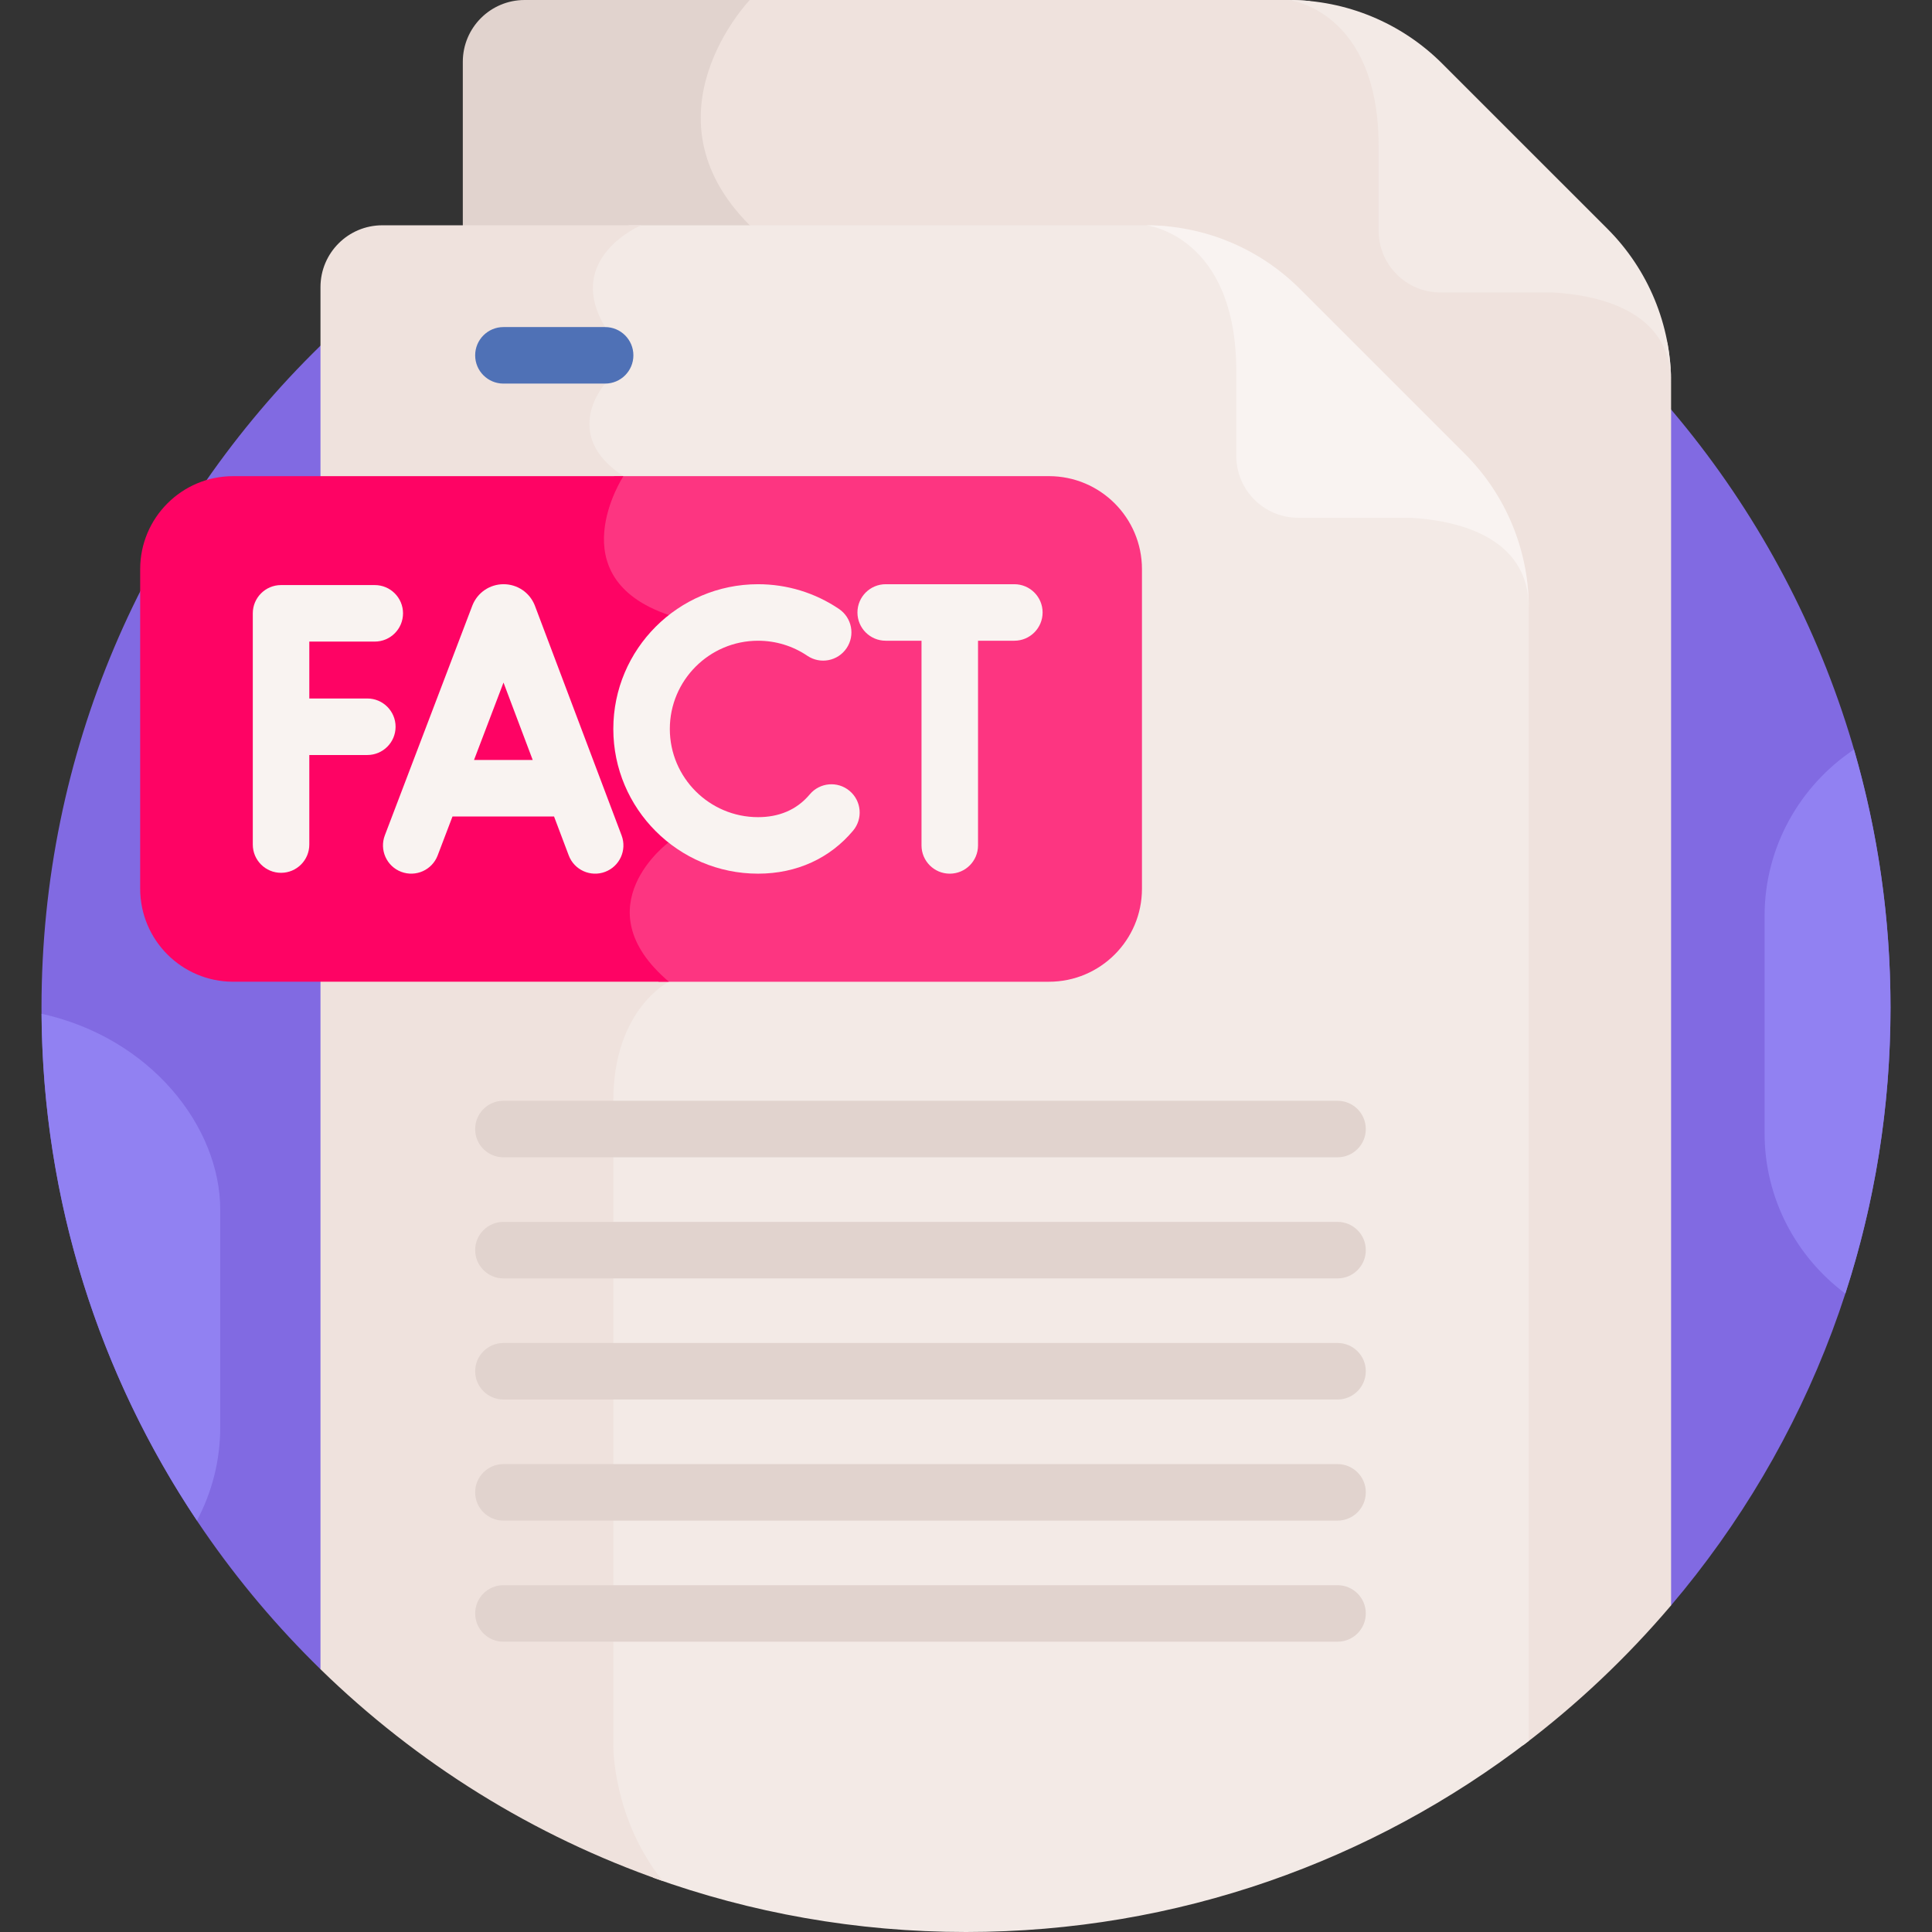 <?xml version="1.0" encoding="UTF-8"?> <svg xmlns="http://www.w3.org/2000/svg" id="Layer_1" height="512" viewBox="0 0 512 512" width="512"><rect x="0" y="0" width="512" height="512" fill="#333333" stroke="none"/><g><path d="m84.933 442.365 357.924-16.922c36.26-42.719 58.146-98.022 58.146-158.445 0-135.311-109.691-245.002-245.002-245.002s-245.002 109.691-245.002 245.002c-.001 68.749 28.328 130.872 73.934 175.367z" fill="#816ae2"></path><path d="m441.885 90.9c-3.482-6.993-11.746-13.742-30.434-14.767h-29.72c-8.276 0-15.008-6.733-15.008-15.009v-22.37c0-26.031-12.327-35.28-19.692-38.485-1.829-.176-3.673-.269-5.526-.269h-144.807s-29.231 30.474 0 59.705c.541.541 1.033 1.075 1.5 1.605h105.592c1.679 0 3.398.08 5.116.238 7.018 3.136 18.496 12.07 18.496 36.911v22.37c0 9.161 7.453 16.614 16.613 16.614 13.172 1.315 48.705-5.674 58.617 13.678.599 3.32.903 6.661.903 9.934v301.545c14.438-10.907 27.625-23.379 39.321-37.158v-324.091c0-3.531-.339-7.026-.971-10.451z" fill="#efe2dd"></path><path d="m139.033 0c-9.048 0-16.384 7.335-16.384 16.384v44.926h77.549c-.467-.53-.959-1.064-1.5-1.605-29.231-29.231 0-59.705 0-59.705h-59.665z" fill="#e1d3ce"></path><path d="m404.169 150.605c-3.482-6.993-11.745-13.742-30.434-14.767h-29.72c-8.276 0-15.008-6.733-15.008-15.009v-22.37c0-26.031-12.327-35.28-19.692-38.485-1.829-.177-3.673-.27-5.526-.27h-137.138c-3.174 1.881-8.286 5.709-10.243 11.7-1.593 4.877-.766 10.15 2.457 15.682v14.026c-1.227 1.55-4.881 6.776-4.042 13.168.609 4.643 3.427 8.79 8.38 12.343-1.973 3.496-6.839 13.589-3.541 23.137 2.212 6.404 7.628 11.21 16.106 14.295v58.39c-2.279 1.859-10.021 8.877-10.364 18.657-.23 6.561 2.917 12.896 9.361 18.854-4.137 2.901-13.731 11.784-13.731 31.764v170.862c-.007.52-.085 12.874 6.809 26.521 1.377 2.726 3.102 5.611 5.254 8.508 25.891 9.313 53.803 14.389 82.903 14.389 56.124 0 107.83-18.885 149.14-50.629v-300.315c0-3.531-.339-7.026-.971-10.451z" fill="#f3eae6"></path><path d="m169.89 59.705h-68.574c-9.049 0-16.384 7.335-16.384 16.384v366.275c25.482 24.861 56.365 44.203 90.715 56.129-13.361-16.653-13.113-35.893-13.113-35.893s0-146.601 0-170.882 14.734-31.549 14.734-31.549c-23.346-19.83 0-36.995 0-36.995v-60.183c-29.596-10.008-12.055-36.809-12.055-36.809-16.901-11.067-4.848-24.529-4.848-24.529v-14.976c-10.999-18.323 9.525-26.972 9.525-26.972z" fill="#efe2dd"></path><path d="m344.491 76.564c-10.795-10.795-25.436-16.859-40.702-16.859 0 0 23.843 2.63 23.843 38.754v22.37c0 9.049 7.335 16.384 16.384 16.384h29.72c11.238.616 31.405 4.426 31.405 23.843 0-15.266-6.065-29.907-16.859-40.702z" fill="#f9f3f1"></path><path d="m382.207 16.859c-10.795-10.795-25.436-16.859-40.702-16.859 0 0 23.843 2.63 23.843 38.754v22.37c0 9.049 7.335 16.384 16.384 16.384h29.72c11.238.616 31.405 4.425 31.405 23.843 0-15.266-6.064-29.907-16.859-40.702z" fill="#f3eae6"></path><path d="m277.977 126.183h-115.343c.194.146.369.297.569.441-1.973 3.496-6.839 13.589-3.541 23.137 2.212 6.404 7.628 11.21 16.106 14.295v58.39c-2.279 1.859-10.021 8.877-10.364 18.657-.23 6.561 2.917 12.896 9.361 18.854-.095.067-.197.141-.298.214h103.509c13.617 0 24.656-11.039 24.656-24.655v-84.676c0-13.618-11.038-24.657-24.655-24.657z" fill="#fd3581"></path><path d="m61.803 126.183c-13.617 0-24.655 11.039-24.655 24.656v84.676c0 13.617 11.039 24.655 24.655 24.655h115.465c-23.346-19.83 0-36.995 0-36.995v-60.183c-29.596-10.008-12.055-36.809-12.055-36.809z" fill="#fe0364"></path><path d="m133.412 101.654h26.954c4.136 0 7.488-3.353 7.488-7.488 0-4.136-3.352-7.489-7.488-7.489h-26.954c-4.136 0-7.488 3.353-7.488 7.489-.001 4.136 3.352 7.488 7.488 7.488z" fill="#4f71b6"></path><g fill="#e1d3ce"><path d="m125.923 299.208c0 4.136 3.352 7.488 7.488 7.488h221.052c4.136 0 7.488-3.352 7.488-7.488s-3.353-7.488-7.488-7.488h-221.051c-4.136-.001-7.489 3.352-7.489 7.488z"></path><path d="m354.464 323.813h-221.052c-4.136 0-7.488 3.353-7.488 7.488 0 4.136 3.352 7.488 7.488 7.488h221.052c4.136 0 7.488-3.353 7.488-7.488.001-4.136-3.352-7.488-7.488-7.488z"></path><path d="m354.464 355.906h-221.052c-4.136 0-7.488 3.352-7.488 7.488s3.352 7.488 7.488 7.488h221.052c4.136 0 7.488-3.353 7.488-7.488.001-4.135-3.352-7.488-7.488-7.488z"></path><path d="m354.464 388h-221.052c-4.136 0-7.488 3.353-7.488 7.488 0 4.136 3.352 7.489 7.488 7.489h221.052c4.136 0 7.488-3.353 7.488-7.489.001-4.136-3.352-7.488-7.488-7.488z"></path><path d="m354.464 420.093h-221.052c-4.136 0-7.488 3.353-7.488 7.488 0 4.136 3.352 7.488 7.488 7.488h221.052c4.136 0 7.488-3.352 7.488-7.488.001-4.135-3.352-7.488-7.488-7.488z"></path></g><path d="m146.825 216.373 3.893 10.314c1.469 3.893 5.807 5.815 9.65 4.362 3.87-1.46 5.822-5.78 4.362-9.65l-22.97-60.865c-.025-.067-.051-.134-.078-.201-1.375-3.348-4.602-5.511-8.221-5.511 0 0-.002 0-.003 0-3.622.001-6.849 2.168-8.222 5.518-.023.057-.046.116-.069.174l-23.18 60.863c-1.472 3.864.468 8.192 4.333 9.663 3.863 1.466 8.189-.467 9.663-4.333l3.936-10.335h26.906zm-13.392-35.484 7.739 20.507h-15.549z" fill="#f9f3f1"></path><path d="m104.834 192.596c0-4.136-3.352-7.488-7.488-7.488h-15.376v-15.082h17.348c4.136 0 7.488-3.353 7.488-7.489s-3.352-7.488-7.488-7.488h-24.836c-4.136 0-7.489 3.352-7.489 7.488v61.279c0 4.136 3.352 7.489 7.489 7.489 4.136 0 7.488-3.353 7.488-7.489v-23.732h15.375c4.136.001 7.489-3.352 7.489-7.488z" fill="#f9f3f1"></path><path d="m200.889 231.531c10.339 0 19.113-4.148 25.184-11.392 2.657-3.169 2.242-7.892-.928-10.549-3.168-2.658-7.892-2.241-10.549.928-3.532 4.21-8.296 6.036-13.707 6.036-12.891 0-23.378-10.487-23.378-23.377s10.487-23.377 23.378-23.377c4.685 0 9.204 1.379 13.065 3.989 3.43 2.317 8.084 1.414 10.398-2.013 2.315-3.428 1.414-8.082-2.013-10.398-6.348-4.288-13.765-6.555-21.45-6.555-21.149 0-38.355 17.205-38.355 38.354s17.205 38.354 38.355 38.354z" fill="#f9f3f1"></path><path d="m234.721 169.8h9.489v54.243c0 4.136 3.352 7.489 7.488 7.489s7.489-3.352 7.489-7.489v-54.243h9.626c4.136 0 7.489-3.353 7.489-7.489s-3.353-7.488-7.489-7.488h-34.092c-4.136 0-7.488 3.352-7.488 7.488s3.351 7.489 7.488 7.489z" fill="#f9f3f1"></path><path d="m11.019 268.655c.33 49.679 15.451 95.833 41.175 134.307 3.932-7.39 6.17-15.803 6.17-24.718v-57.652c0-22.002-18.41-45.55-47.345-51.937z" fill="#9181f2"></path><path d="m491.322 198.63c-14.25 9.523-23.687 25.747-23.687 44.077v57.652c0 17.328 8.436 32.772 21.397 42.454 7.762-23.874 11.969-49.352 11.969-75.815.001-23.73-3.385-46.667-9.679-68.368z" fill="#9181f2"></path></g></svg> 